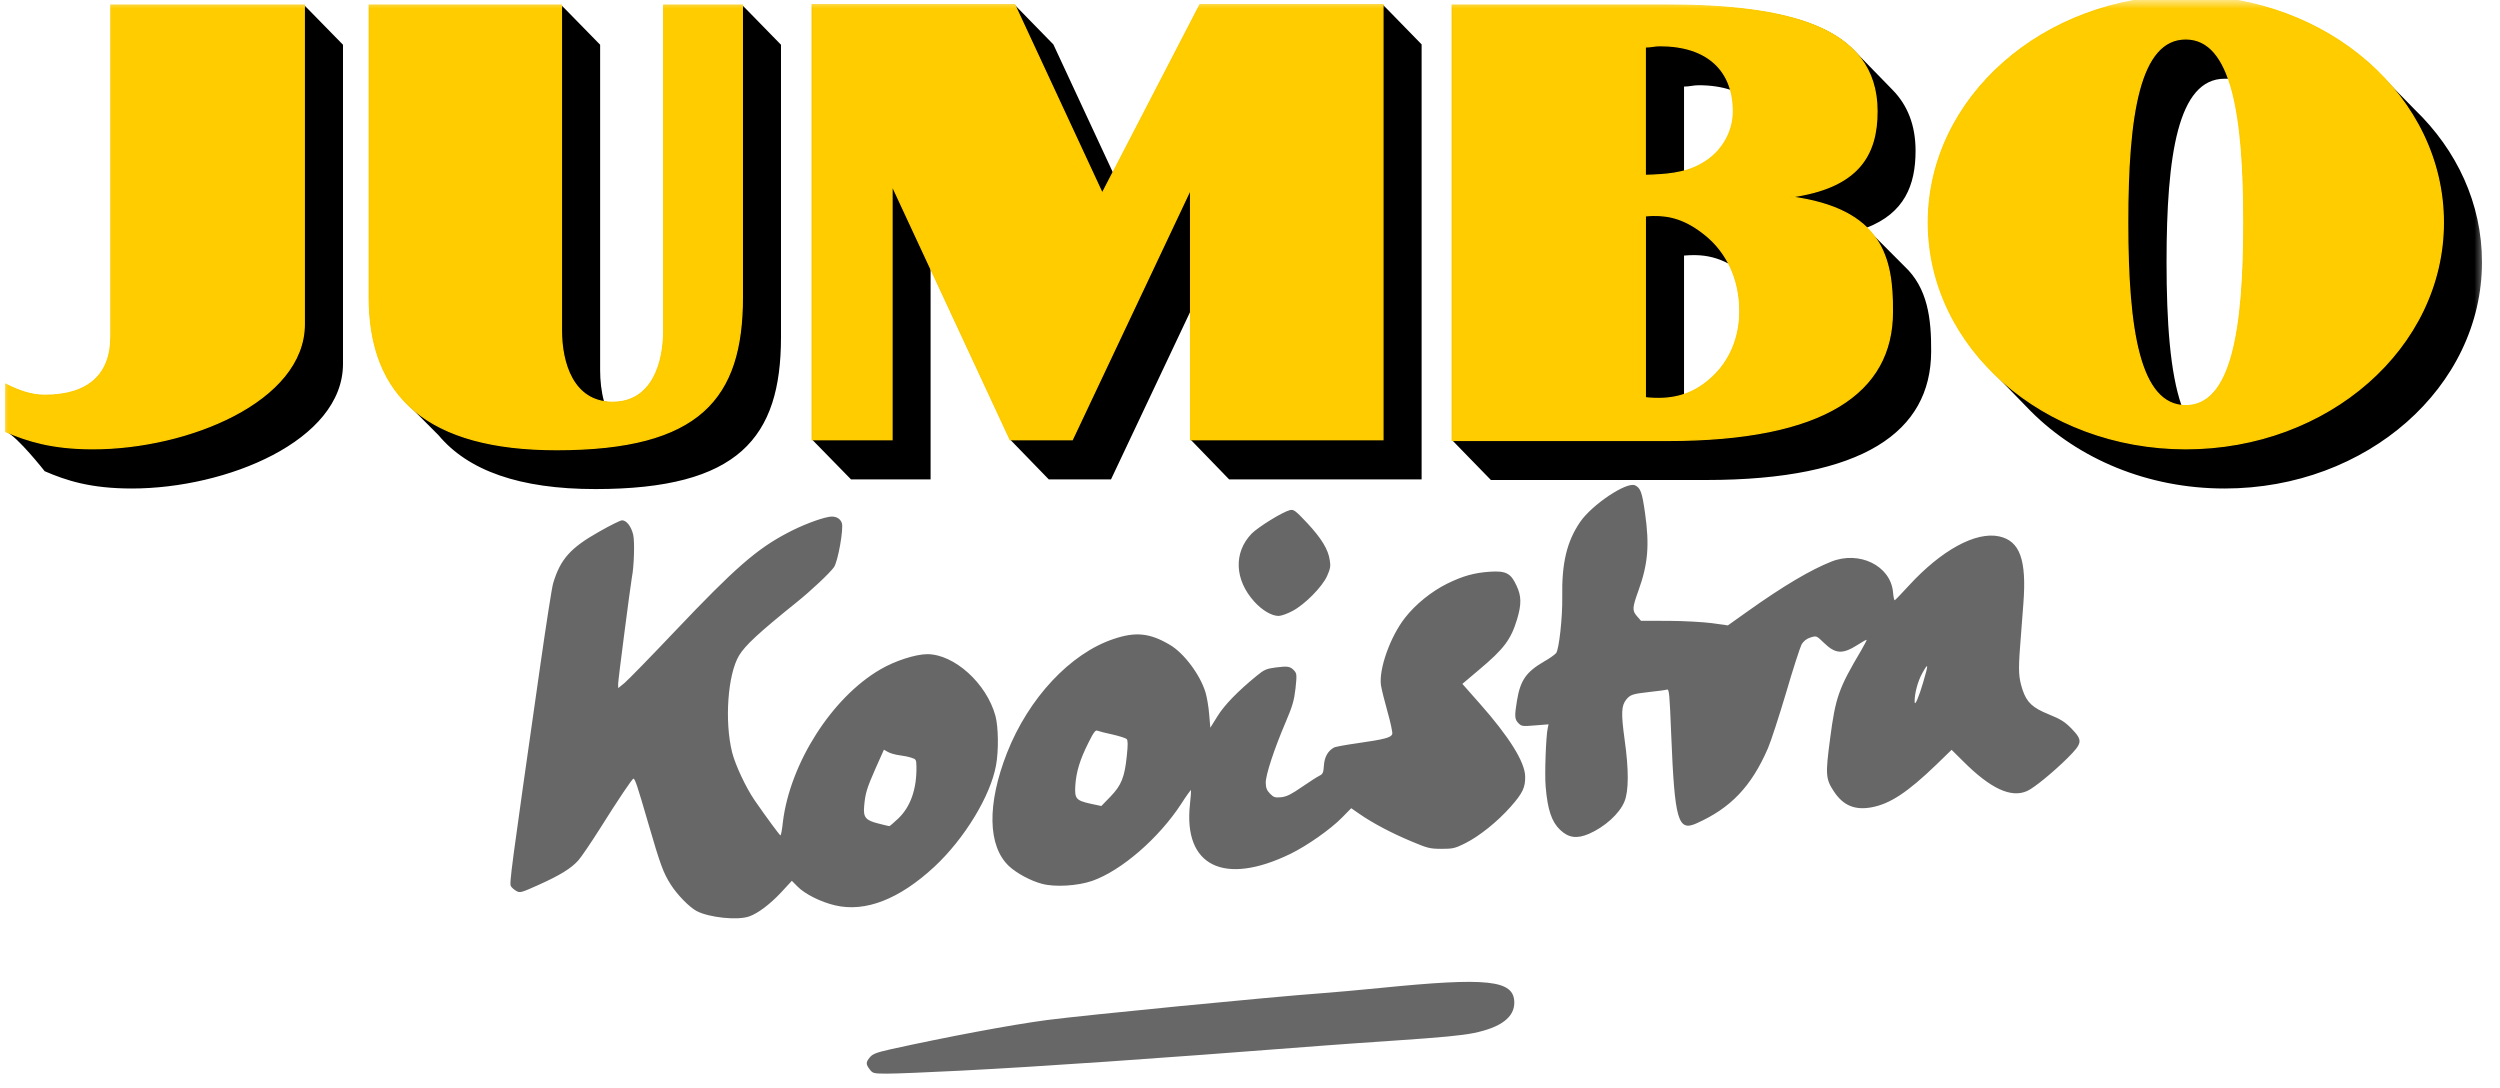 <svg xmlns="http://www.w3.org/2000/svg" width="147" height="64" fill="none" viewBox="0 0 147 64"><mask id="mask0_1826_860" width="147" height="64" x="0" y="0" maskUnits="userSpaceOnUse" style="mask-type:luminance"><path fill="#fff" d="M146.2 0H0V64H146.2V0Z"/></mask><g mask="url(#mask0_1826_860)"><path fill="#000" d="M128.52 -0.23C120.161 -0.23 113.387 5.734 113.387 13.083C113.387 16.474 114.841 19.573 117.23 21.937L119.422 24.191C122.206 26.973 126.267 28.724 130.807 28.724C139.165 28.724 145.94 22.764 145.94 15.411C145.94 11.959 144.453 8.822 142.002 6.457L140.318 4.74C137.533 1.705 133.293 -0.23 128.52 -0.23ZM47.755 0.278V25.851L50.038 28.187H54.719V15.795L59.4 25.851L61.667 28.187H65.328L70.009 18.28V25.851L72.272 28.187H83.591V2.61L81.316 0.278H70.558L65.444 10.152L61.939 2.614L59.66 0.278H47.755ZM6.524 0.302V19.791C6.524 22.016 5.22 23.246 2.628 23.246C1.839 23.246 1.1 22.98 0.349 22.602V25.376C1.032 25.674 2.628 27.708 2.628 27.708C3.894 28.253 5.315 28.724 7.75 28.724C13.316 28.724 20.168 25.916 20.168 21.397V2.631L17.889 0.302H6.524ZM21.712 0.302V17.475C21.712 20.027 22.369 22.051 23.734 23.523L23.965 23.766L25.786 25.591C27.527 27.675 30.555 28.757 35.008 28.757C43.422 28.757 45.922 25.746 45.922 19.828V2.631L43.648 0.302H39.029V19.436C39.029 21.294 38.387 23.655 36.011 23.655C35.843 23.655 35.677 23.64 35.516 23.601C35.355 23.014 35.288 22.373 35.288 21.776V2.631L33.01 0.302H21.712ZM85.395 0.302V25.892L87.665 28.224H100.313C109.579 28.224 113.534 25.373 113.552 20.678C113.564 18.749 113.36 16.937 111.971 15.646L109.754 13.421V13.392C111.978 12.531 112.635 10.894 112.635 8.868C112.635 7.359 112.161 6.189 111.294 5.297L109.094 3.039C107.08 0.882 102.899 0.302 97.998 0.302H85.395ZM130.807 4.629H131.046C131.727 6.559 131.942 9.533 131.942 13.083C131.942 19.366 131.247 23.857 128.52 23.857C128.434 23.857 128.356 23.852 128.272 23.84C127.606 21.921 127.393 18.954 127.393 15.407C127.393 9.117 128.062 4.629 130.807 4.629ZM99.884 5.012C100.6 5.012 101.228 5.11 101.77 5.289C101.891 5.676 101.931 6.104 101.931 6.552C101.931 7.779 101.241 8.976 100.099 9.619C99.75 9.827 99.39 9.964 99.021 10.061V5.091C99.353 5.091 99.557 5.012 99.884 5.012ZM99.711 15.002C100.384 15.017 101.014 15.163 101.676 15.523C102.084 16.349 102.303 17.277 102.303 18.297C102.303 19.862 101.712 21.246 100.668 22.202C100.132 22.694 99.596 23.015 99.021 23.209V15.027C99.258 15.006 99.486 14.997 99.711 15.002Z"/><path fill="#fc0" stroke="#fc0" stroke-width="0.078" d="M128.524 -0.234C120.165 -0.234 113.387 5.734 113.387 13.083C113.387 20.435 120.165 26.383 128.524 26.383C136.89 26.383 143.666 20.434 143.666 13.083C143.666 5.734 136.89 -0.234 128.524 -0.234ZM47.755 0.278V25.851H52.449V10.895L59.4 25.851H63.05L70.009 11.118V25.851H81.316V0.278H70.558L64.812 11.37L59.66 0.278H47.755ZM6.524 0.302V19.791C6.524 22.016 5.217 23.246 2.623 23.246C1.837 23.246 1.093 22.979 0.345 22.602V25.376C1.622 25.918 3.039 26.383 5.468 26.383C11.047 26.383 17.889 23.584 17.889 19.064V0.302H6.524ZM21.712 0.302V17.475C21.712 23.359 25.208 26.437 32.725 26.437C41.147 26.437 43.648 23.423 43.648 17.475V0.302H39.029V19.436C39.029 21.294 38.388 23.659 36.011 23.659C33.668 23.659 33.01 21.303 33.01 19.452V0.302H21.712ZM85.39 0.302V25.896H98.043C107.301 25.896 111.264 23.061 111.269 18.346C111.294 15.165 110.674 12.295 105.275 11.58C109.271 11.035 110.365 9.119 110.365 6.544C110.365 1.489 104.9 0.302 97.998 0.302H85.39ZM128.52 2.284C131.245 2.284 131.942 6.778 131.942 13.083C131.942 19.365 131.245 23.857 128.52 23.857C125.784 23.857 125.107 19.366 125.106 13.083C125.106 6.778 125.783 2.284 128.52 2.284ZM97.605 2.684C100.433 2.684 101.927 4.168 101.927 6.552C101.927 7.779 101.238 8.975 100.095 9.619C99.05 10.234 97.884 10.276 96.739 10.317V2.759C97.072 2.759 97.279 2.684 97.605 2.684ZM97.197 12.662C98.241 12.641 99.173 12.924 100.231 13.768C101.544 14.8 102.307 16.418 102.307 18.297C102.307 19.86 101.712 21.245 100.668 22.201C99.463 23.31 98.193 23.545 96.743 23.39V12.691C96.897 12.676 97.047 12.665 97.197 12.662Z"/><path fill="#686767" d="M56.451 62.957C61.499 62.694 67.429 62.285 77.685 61.492C78.622 61.421 80.593 61.279 82.065 61.182C84.824 60.995 85.919 60.888 86.661 60.742C88.252 60.415 89.057 59.81 89.041 58.935C89.017 57.619 87.48 57.458 81.132 58.095C79.951 58.212 78.374 58.355 77.63 58.408C74.704 58.622 63.857 59.68 61.564 59.978C59.455 60.258 55.731 60.957 52.385 61.694C51.529 61.885 51.303 61.977 51.148 62.17C50.908 62.455 50.901 62.574 51.144 62.888C51.323 63.118 51.367 63.128 52.183 63.13C52.657 63.131 54.576 63.053 56.451 62.957ZM44.054 53.885C44.577 53.702 45.286 53.161 45.932 52.472L46.56 51.792L46.891 52.125C47.319 52.568 48.266 53.04 49.103 53.235C50.882 53.654 52.877 52.877 54.939 50.967C56.716 49.315 58.249 46.787 58.568 44.993C58.728 44.119 58.703 42.738 58.534 42.102C58.017 40.186 56.109 38.46 54.513 38.465C53.821 38.473 52.626 38.856 51.767 39.36C48.919 41.01 46.454 44.879 46.033 48.339C45.989 48.772 45.925 49.121 45.889 49.121C45.846 49.112 45.117 48.134 44.37 47.055C43.866 46.318 43.237 44.99 43.048 44.235C42.594 42.402 42.791 39.659 43.455 38.547C43.821 37.941 44.615 37.206 46.872 35.389C47.693 34.729 48.788 33.7 49.037 33.351C49.268 33.03 49.618 31.07 49.499 30.747C49.388 30.452 49.096 30.323 48.721 30.395C48.144 30.504 47.107 30.907 46.317 31.328C44.492 32.281 43.214 33.401 39.71 37.092C38.264 38.617 36.92 39.994 36.722 40.159L36.35 40.462L36.346 40.223C36.342 40.011 37.067 34.453 37.154 33.956C37.283 33.321 37.327 31.839 37.232 31.443C37.118 30.955 36.84 30.595 36.577 30.594C36.48 30.594 35.872 30.896 35.229 31.263C33.536 32.216 32.943 32.886 32.521 34.312C32.447 34.57 32.109 36.741 31.766 39.143C30.027 51.299 29.942 51.952 30.042 52.109C30.087 52.192 30.23 52.312 30.354 52.386C30.567 52.515 30.654 52.488 31.654 52.039C32.933 51.463 33.575 51.069 34.005 50.591C34.177 50.398 34.733 49.58 35.245 48.772C36.37 46.979 37.173 45.794 37.243 45.785C37.34 45.785 37.479 46.209 38.105 48.365C38.834 50.87 39 51.322 39.442 52.014C39.821 52.613 40.527 53.333 40.952 53.564C41.678 53.952 43.374 54.132 44.054 53.885ZM64.233 51.792C65.941 51.189 68.135 49.289 69.45 47.276C69.748 46.808 70.013 46.44 70.031 46.459C70.04 46.477 70.021 46.855 69.968 47.305C69.576 50.931 71.974 52.107 75.887 50.202C76.861 49.726 78.247 48.754 78.91 48.074L79.452 47.523L79.932 47.856C80.704 48.392 81.82 48.984 82.951 49.456C83.933 49.873 84.073 49.91 84.757 49.912C85.433 49.914 85.564 49.877 86.155 49.584C86.99 49.163 88.036 48.328 88.827 47.437C89.532 46.638 89.692 46.307 89.68 45.653C89.665 44.806 88.735 43.313 86.99 41.347L85.987 40.212L86.963 39.387C88.441 38.148 88.844 37.605 89.208 36.401C89.464 35.536 89.465 35.048 89.173 34.44C88.844 33.712 88.552 33.554 87.623 33.616C86.686 33.678 86.031 33.861 85.092 34.319C84.171 34.777 83.237 35.529 82.62 36.319C81.745 37.431 81.069 39.344 81.2 40.292C81.239 40.532 81.41 41.232 81.588 41.858C81.766 42.485 81.89 43.074 81.865 43.157C81.807 43.368 81.424 43.469 79.857 43.695C79.149 43.794 78.502 43.912 78.433 43.958C78.076 44.16 77.881 44.509 77.846 45.006C77.819 45.429 77.785 45.512 77.585 45.613C77.463 45.668 76.995 45.97 76.553 46.273C75.929 46.704 75.66 46.841 75.336 46.877C74.977 46.913 74.889 46.885 74.674 46.664C74.487 46.47 74.432 46.323 74.426 46.028C74.418 45.568 74.926 44.032 75.591 42.478C76.003 41.512 76.094 41.19 76.177 40.473C76.26 39.69 76.25 39.608 76.107 39.441C75.874 39.183 75.733 39.155 75.024 39.245C74.464 39.318 74.325 39.382 73.902 39.73C72.786 40.639 71.985 41.465 71.585 42.118L71.167 42.789L71.1 42.006C71.067 41.573 70.968 40.993 70.885 40.717C70.576 39.685 69.615 38.394 68.782 37.913C67.612 37.219 66.768 37.134 65.478 37.573C62.932 38.422 60.48 41.049 59.213 44.267C58.03 47.284 58.074 49.751 59.332 50.932C59.778 51.348 60.602 51.792 61.271 51.969C62.029 52.173 63.37 52.094 64.233 51.792ZM93.425 49.032C94.356 48.63 95.228 47.84 95.513 47.141C95.774 46.525 95.778 45.264 95.527 43.487C95.314 41.921 95.333 41.489 95.634 41.121C95.866 40.846 96.005 40.8 96.959 40.692C97.467 40.638 97.939 40.575 98.018 40.547C98.149 40.511 98.171 40.787 98.267 43.199C98.472 48.254 98.659 48.907 99.755 48.413C101.765 47.516 102.979 46.249 103.956 43.996C104.133 43.583 104.615 42.102 105.028 40.713C105.433 39.324 105.849 38.054 105.934 37.889C106.053 37.696 106.218 37.558 106.453 37.485C106.811 37.376 106.811 37.376 107.248 37.8C107.926 38.456 108.339 38.484 109.232 37.916C109.51 37.733 109.744 37.604 109.762 37.623C109.771 37.632 109.627 37.917 109.44 38.239C108.112 40.481 107.928 40.996 107.612 43.417C107.326 45.57 107.347 45.809 107.852 46.565C108.393 47.368 109.064 47.646 110.035 47.473C111.127 47.273 112.15 46.604 113.866 44.952L114.754 44.089L115.442 44.772C117.049 46.377 118.252 46.933 119.192 46.512C119.583 46.347 120.724 45.411 121.569 44.576C122.456 43.685 122.48 43.547 121.801 42.836C121.408 42.44 121.177 42.292 120.471 42.005C119.507 41.615 119.177 41.301 118.927 40.564C118.695 39.846 118.671 39.45 118.784 37.986C118.841 37.204 118.934 36.063 118.976 35.465C119.168 32.915 118.771 31.81 117.555 31.54C116.173 31.241 114.149 32.35 112.231 34.444C111.801 34.912 111.431 35.298 111.404 35.298C111.378 35.298 111.33 35.077 111.308 34.801C111.157 33.263 109.326 32.365 107.68 33.024C106.478 33.499 104.872 34.443 102.759 35.948L101.599 36.773L100.667 36.642C100.157 36.576 99.007 36.509 98.112 36.506L96.49 36.502L96.248 36.225C95.97 35.903 95.976 35.737 96.335 34.743C96.903 33.171 96.998 32.066 96.727 30.16C96.556 28.945 96.464 28.696 96.145 28.539C95.65 28.307 93.605 29.674 92.904 30.703C92.126 31.851 91.825 33.121 91.86 35.109C91.881 36.288 91.67 38.202 91.498 38.404C91.421 38.496 91.1 38.725 90.788 38.899C89.737 39.513 89.395 40 89.198 41.197C89.047 42.117 89.059 42.292 89.283 42.522C89.461 42.707 89.531 42.716 90.258 42.654L91.055 42.591L91.007 42.812C90.901 43.272 90.819 45.536 90.884 46.245C90.996 47.608 91.237 48.318 91.727 48.788C92.227 49.268 92.72 49.334 93.425 49.032ZM51.666 48.427C50.899 48.241 50.747 48.066 50.814 47.385C50.879 46.639 50.971 46.345 51.493 45.159L51.974 44.083L52.222 44.222C52.355 44.296 52.654 44.38 52.883 44.408C53.12 44.436 53.437 44.501 53.596 44.557C53.861 44.64 53.879 44.668 53.886 45.064C53.91 46.389 53.542 47.438 52.818 48.127C52.551 48.374 52.318 48.586 52.291 48.576C52.256 48.576 51.983 48.511 51.666 48.427ZM64.143 47.263C63.262 47.067 63.182 46.966 63.229 46.174C63.285 45.373 63.5 44.665 64 43.672C64.305 43.056 64.416 42.909 64.531 42.965C64.619 43.002 65.016 43.104 65.412 43.188C65.817 43.281 66.196 43.402 66.25 43.457C66.321 43.531 66.326 43.789 66.258 44.424C66.132 45.694 65.939 46.172 65.302 46.833L64.759 47.393L64.143 47.263ZM112.582 41.285C112.564 40.806 112.762 40.07 113.025 39.592C113.399 38.921 113.409 39.013 113.087 40.108C112.83 40.981 112.595 41.533 112.582 41.285ZM75.982 35.934C76.712 35.558 77.746 34.511 78.033 33.868C78.219 33.454 78.251 33.288 78.192 32.948C78.101 32.303 77.704 31.658 76.863 30.753C76.157 30.006 76.068 29.941 75.841 29.996C75.405 30.105 73.973 30.994 73.594 31.38C72.526 32.491 72.59 34.093 73.753 35.376C74.219 35.892 74.777 36.216 75.18 36.217C75.33 36.218 75.687 36.09 75.982 35.934Z"/></g></svg>